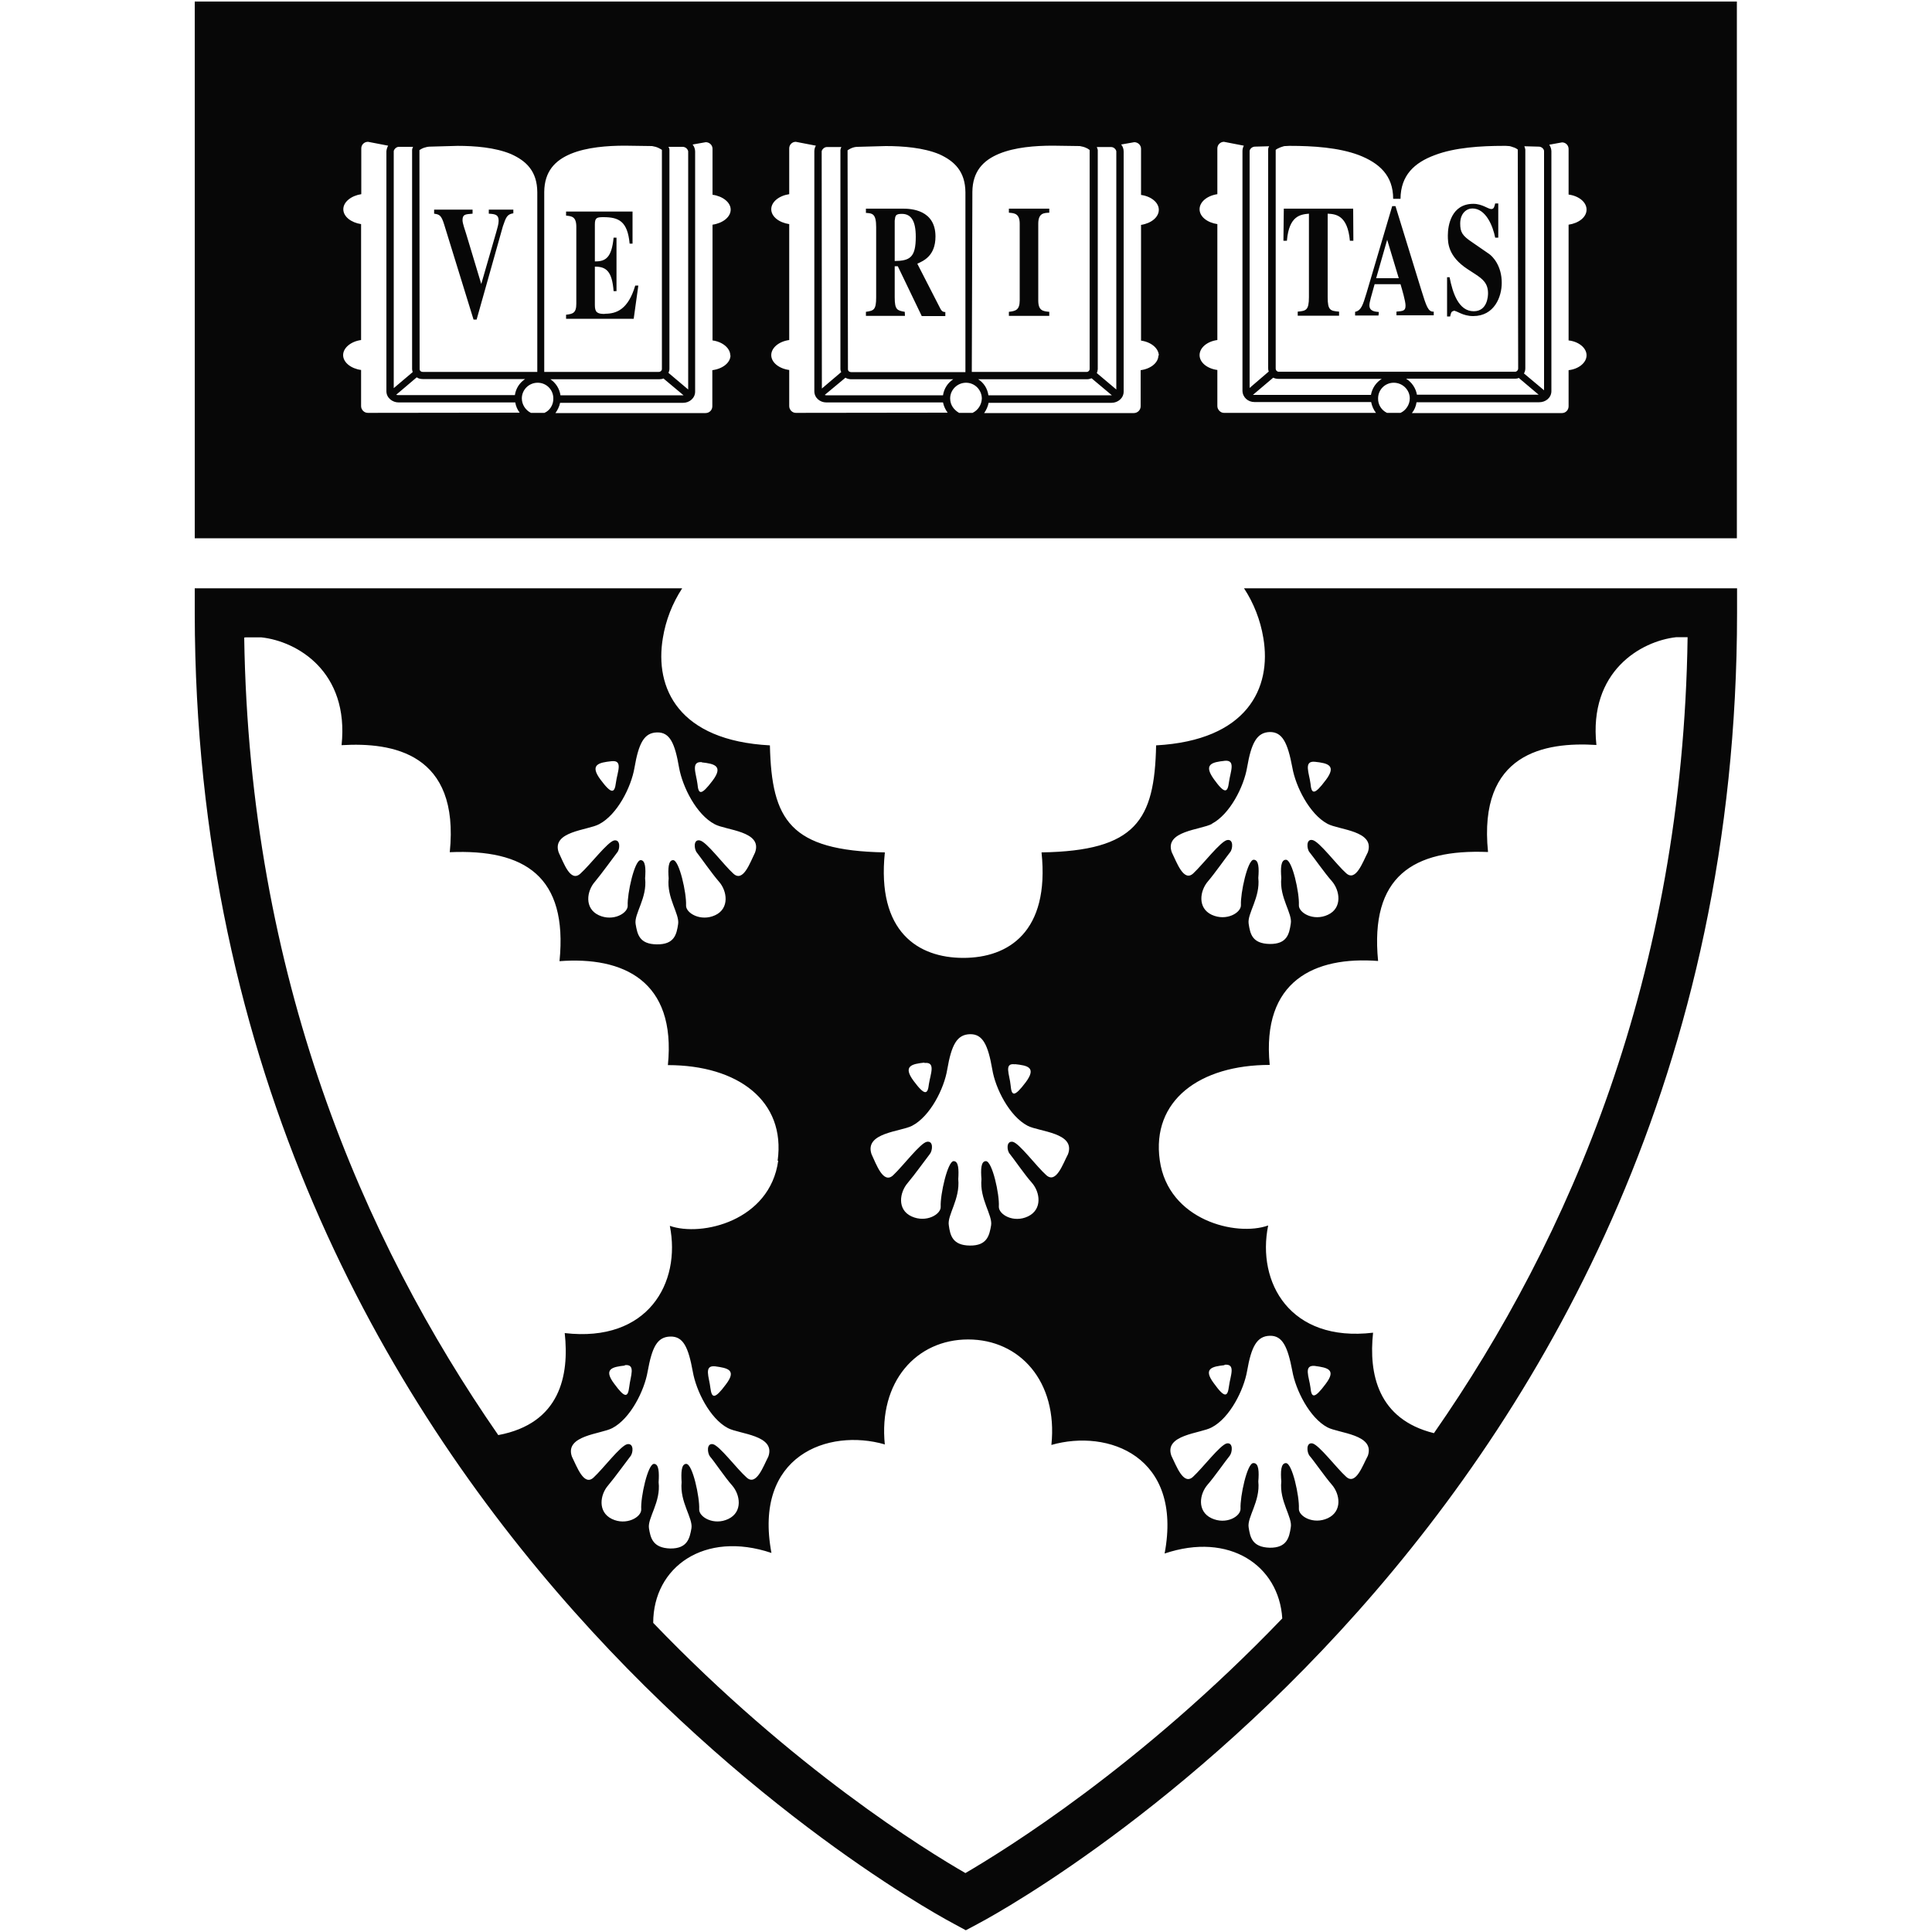 <?xml version="1.0" encoding="utf-8"?>
<!-- Generator: Adobe Illustrator 23.0.1, SVG Export Plug-In . SVG Version: 6.00 Build 0)  -->
<svg version="1.1" id="Layer_1" xmlns="http://www.w3.org/2000/svg" xmlns:xlink="http://www.w3.org/1999/xlink" x="0px" y="0px"
	 viewBox="0 0 1000 1000" style="enable-background:new 0 0 1000 1000;" xml:space="preserve">
<style type="text/css">
	.st0{fill:#070707;}
</style>
<path class="st0" d="M100.8,0.8v277.8l798.2,0V0.8H100.8z M789,75.7l7.5,0.2c1.5,0,2.7,1.3,2.7,2.3V202l-10.4-8.7
	c0.4-0.7,0.7-1.6,0.7-2.6V77.4C789.4,76.8,789.2,76.3,789,75.7L789,75.7z M796.4,204.3h-63c-0.6-3.4-2.6-6.4-5.6-8.3h56.6
	c0.6,0,1.2-0.1,1.7-0.4L796.4,204.3z M660.3,77.6c0.5-0.7,4.3-2.2,5.1-2c0.6,0,1.2-0.1,1.9-0.1h0.5c11.5,0,25,0.8,35.6,4.8
	c10.5,4.1,17.7,10.5,17.7,22.6h3.8c0.1-12.2,7.2-18.7,17.7-22.6c10.4-4,24.1-4.8,35.5-4.8h1.3c0.5,0,1,0.1,1.5,0.1
	c0.4-0.1,2.1,0.5,3.2,0.9c0.7,0.3,1.2,0.7,1.5,0.9l0.2,113.3c0,0.9-0.7,1.7-1.5,1.7H661.8c-0.8,0-1.5-0.7-1.5-1.7L660.3,77.6
	L660.3,77.6z M661.8,196.1h53.4c-2.9,1.8-5,4.8-5.6,8.3h-60.4c-0.3,0-0.4,0-0.7,0l10.5-8.9C659.9,195.9,660.7,196.1,661.8,196.1
	L661.8,196.1z M646.8,78.2c0-0.9,1.1-2.2,2.6-2.3l7.5-0.2c-0.3,0.5-0.5,1-0.5,1.7v113.3c0,0.6,0.1,1.2,0.3,1.6l-9.9,8.5V78
	L646.8,78.2z M575.1,76.1c1.6,0,2.7,1.5,2.7,2.3v123.2l-10.1-8.5c0.3-0.6,0.4-1.3,0.5-2V77.6c-0.2-0.7-0.3-1.1-0.5-1.5L575.1,76.1
	L575.1,76.1z M575.5,204.6h-63.9c-0.5-3.5-2.4-6.5-5.3-8.3h56.4c0.8,0,1.5-0.2,2.3-0.5L575.5,204.6z M503.3,99.3
	c0.1-10.6,5.6-16.3,13.8-19.7c8.2-3.4,18.7-4.2,27.8-4.2l14,0.2c1.2,0.2,2.4,0.5,3.4,1c0.5,0.2,1,0.5,1.5,0.9l0.2,0.1V191
	c0,0.8-0.7,1.5-1.5,1.5h-59.5L503.3,99.3z M438.7,77.8c0.3-0.2,1.2-0.8,2.2-1.2c1-0.4,2-0.6,3.1-0.6l14.5-0.4
	c8.8,0,19.4,0.8,27.6,4.2c8,3.6,13.5,9,13.6,19.7v93.1h-59.2c-0.9,0-1.6-0.6-1.6-1.5L438.7,77.8L438.7,77.8z M440.3,196.3h53.1
	c-2.9,1.9-4.8,4.9-5.3,8.3h-60.4c-0.2,0-0.5,0-0.8-0.2l10.7-8.9C438.4,196,439.2,196.2,440.3,196.3L440.3,196.3z M425.3,78.4
	c0-0.8,1.2-2.3,2.7-2.3l7.5,0c-0.3,0.5-0.4,0.9-0.5,1.5V191c0,0.6,0.2,1.1,0.4,1.6l-10,8.5L425.3,78.4z M346,76l7.5,0
	c1.3,0.1,2.4,1,2.7,2.3v123.3l-10.2-8.6c0.3-0.7,0.5-1.4,0.5-2.1V77.6C346.5,77,346.3,76.5,346,76L346,76z M353.8,204.6h-63.7
	c-0.5-3.4-2.4-6.4-5.2-8.3h56.3c0.8,0,1.5-0.1,2.2-0.4L353.8,204.6z M281.7,99.3c0.1-10.6,5.6-16.3,13.8-19.7
	c8.2-3.4,18.9-4.2,27.9-4.2l14.1,0.2c1.2,0.2,2.4,0.5,3.4,1c0.7,0.3,1.2,0.7,1.6,0.9l0.1,0.1V191c0,0.8-0.7,1.5-1.6,1.5h-59.3
	L281.7,99.3z M217.1,77.7c0.3-0.2,1.2-0.8,2.3-1.2c1-0.3,2-0.6,3.1-0.6l14.4-0.4c8.8,0,19.3,0.8,27.5,4.2c8.1,3.6,13.6,9,13.7,19.7
	h0v93.1h-59.3c-0.9,0-1.6-0.6-1.6-1.5L217.1,77.7z M218.7,196.2h53.1c-2.9,1.9-4.8,4.9-5.3,8.3h-60.3c-0.5,0-0.8,0-1.1-0.2l10.6-9
	c0.8,0.6,1.9,0.9,3.1,0.9L218.7,196.2z M203.8,78.3c0-0.8,1.2-2.3,2.6-2.3l7.4,0c-0.3,0.5-0.4,1-0.5,1.5V191c0,0.4,0.1,0.8,0.3,1.6
	l-9.8,8.3L203.8,78.3z M190.4,213.7c-2,0-3.5-1.7-3.5-3.5v-18.7c-5.2-0.7-9.3-3.9-9.3-7.7c0-3.8,4.1-7.1,9.3-7.8V116
	c-5.2-0.8-9.2-3.9-9.2-7.7s4.1-7,9.3-7.8V76.8c0-1.9,1.5-3.4,3.5-3.4l10.4,2c-0.5,0.9-0.8,1.8-0.9,2.9v124.2c0,3.4,3.1,5.8,6.3,5.8
	h60.4c0.3,1.9,1.1,3.8,2.3,5.3L190.4,213.7z M281.8,213.7h-7c-2.8-1.4-4.7-4.3-4.7-7.5c0-4.4,3.6-8.1,8.2-8.1c4.5,0,8.1,3.6,8.1,8.1
	c0,0,0,0,0,0C286.5,209.5,284.6,212.5,281.8,213.7L281.8,213.7z M378.1,183.9c0,3.8-4,7-9.4,7.7v18.7c0,1.9-1.5,3.5-3.5,3.5h-77.7
	c1.1-1.6,2-3.3,2.4-5.3h63.7c3.2,0,6.2-2.4,6.2-5.8V78.4c0-1.3-0.5-2.6-1.3-3.6l6.8-1.2c1.9,0,3.5,1.5,3.5,3.4v23.8
	c5.2,0.7,9.4,3.9,9.4,7.7s-4,7-9.4,7.8v59.9c5.2,0.7,9.2,4,9.2,7.8L378.1,183.9z M411.9,213.7c-1.9,0-3.4-1.7-3.4-3.5v-18.7
	c-5.3-0.7-9.3-3.9-9.3-7.7c0-3.8,4-7.1,9.3-7.8V116c-5.3-0.8-9.3-3.9-9.3-7.7s4-7,9.3-7.8V76.8c0-1.9,1.5-3.4,3.4-3.4l10.4,2
	c-0.5,0.8-0.8,1.8-0.8,2.9v124.2c0,3.4,2.9,5.8,6.2,5.8h60.4c0.4,1.9,1.2,3.7,2.4,5.3L411.9,213.7z M503.4,213.7h-7
	c-2.7-1.6-4.6-4.1-4.6-7.5c0-4.4,3.7-8.1,8.2-8.1c4.5,0,8.1,3.6,8.2,8.1c0,0,0,0,0,0C508.1,209.4,506.3,212.3,503.4,213.7
	L503.4,213.7z M599.6,183.9c0,3.8-3.9,7-9.2,7.7v18.7c0,1.9-1.6,3.5-3.5,3.5h-77.5c1.1-1.6,1.9-3.3,2.3-5.3h63.6
	c3.3,0,6.3-2.4,6.3-5.8V78.4c0-1.4-0.5-2.7-1.3-3.6l6.8-1.2c1.9,0,3.5,1.5,3.5,3.4c0,0,0,0.1,0,0.1v23.8c5.2,0.7,9.2,3.9,9.2,7.7
	s-3.9,7-9.2,7.8v59.9c5.2,0.7,9.2,4,9.2,7.8L599.6,183.9z M633.5,213.7c-1.8,0-3.4-1.7-3.4-3.5v-18.7c-5.3-0.7-9.2-3.9-9.2-7.7
	c0-3.8,3.9-7.1,9.2-7.8V116c-5.3-0.8-9.2-3.9-9.2-7.7s3.9-7,9.2-7.8V76.8c0-1.9,1.6-3.4,3.4-3.4l10.3,2c-0.4,0.8-0.7,1.7-0.7,2.7
	v124.2c0.1,3.4,2.9,5.8,6.2,5.8h60.4c0.4,2,1.2,3.9,2.5,5.6L633.5,213.7z M724.9,213.7h-7c-2.9-1.4-4.7-4.3-4.6-7.5
	c0-4.5,3.6-8.1,8.1-8.1c4.6,0,8.3,3.7,8.3,8.1C729.7,209.5,727.6,212.5,724.9,213.7L724.9,213.7z M821.2,183.9c0,3.8-4,7.1-9.3,7.7
	v18.7c0,1.9-1.5,3.5-3.4,3.5h-77.7c1.3-1.6,2.1-3.5,2.4-5.6h63.5c3.4,0,6.3-2.4,6.3-5.8V78.3c0-1.3-0.5-2.4-1.1-3.4l6.6-1.2
	c1.9,0,3.4,1.5,3.4,3.4v23.6c5.3,0.7,9.3,3.9,9.3,7.8c0,3.9-4,7-9.3,7.8v59.9C817.2,176.8,821.2,180.1,821.2,183.9L821.2,183.9z
	 M312.9,162.5c-3.9,0-5-1-5-4.6V138c5.9,0,8.9,2.4,9.7,12.7h1.5V123h-1.5c-1,10.2-4,12.4-9.7,12.3v-19.1c0-3.5,1-3.8,4.4-3.8
	c8,0,12.5,2.1,13.6,13.7h1.5v-16.6H293v2.1c2.8,0.3,5.3,0.4,5.3,5.8v39.8c0,4.9-1.9,5.3-5.3,5.7v2.1h35l2.4-17.2h-1.6
	c-3.7,12.5-9.8,14.6-15.7,14.6L312.9,162.5z M752.3,160.8c1.9,0,4.7,2.8,10.2,2.8c11,0,14.8-10,14.8-17.2c0-8.9-4.7-13.7-6.6-15
	l-8.7-6c-5.1-3.4-6.2-5.2-6.2-9.7c0-5.3,3.3-7.8,6.3-7.8c7.1,0,10.7,9.4,11.8,15.1h1.6v-17.7h-1.6c-0.4,1.6-0.6,2.9-2,2.9
	c-1.7,0-4.7-2.7-9.3-2.7c-11.4,0-13.2,11.2-13.2,16.3c0,3.8,0,10.8,10.2,17.5l4,2.6c3.8,2.5,6.6,4.7,6.6,9.9c0,1.2-0.2,9.3-7.4,9.3
	c-7.8,0-10.9-9.4-12.5-17.6H749v20.3h1.6c0.3-1.3,0.5-2.8,1.8-2.8L752.3,160.8z M229.9,116.2l15.2,49.2h1.6l13.6-48.3
	c1.6-4.6,2.1-6.2,5.4-6.7v-1.9H253v2.1c3.4,0.2,5.1,0.5,5.1,3.7c0,1.7-0.7,3.8-1.2,5.7l-7.8,27l-7.8-25.9c-0.6-2-1.9-5.5-1.9-7.1
	c0-3.1,1.4-3.1,5.2-3.4v-2.1h-19.9v2.1C227.4,111,228.4,111.3,229.9,116.2L229.9,116.2z M468.3,161.4c-3.9-0.7-5.2-1-5.2-7.5v-16.1
	h1.6l12.4,25.8h12.2v-2.1c-0.7,0-1.6,0-2.5-1.6l-12-23.4c3.2-1.5,9.4-4,9.4-14.1c0-13.8-12.6-14.4-16.8-14.4h-19.2v2.2
	c3.4,0.2,5.3,0.4,5.3,7.4v36.3c0,6.6-1.3,6.9-5.3,7.5v2.1h20.2L468.3,161.4L468.3,161.4z M463.1,114.2c0.3-2.6,0.4-3.5,3.7-3.5
	c4.8,0,7.2,3.6,7.2,11.9c0,10.6-3,12.4-10.9,12.5L463.1,114.2z M677.5,110.6v43.2c0,6.9-1.6,7.1-5.8,7.5v2.1h21.4v-2.1
	c-4.5-0.4-5.9-0.6-5.9-7.5v-43.2c4.1,0.2,10.3,0.7,11.5,14h1.8l-0.1-16.6h-35.9l-0.2,16.6h1.8C667.2,111.5,673.3,111,677.5,110.6
	L677.5,110.6z M713.7,161.5c-2.1-0.2-4.9-0.4-4.9-3.5c0-1.6,1-4.8,2.7-10.9h13.4c0.8,2.7,2.6,8.8,2.6,11c0,2.7-1,2.9-4.7,3.2v1.9
	h19.3v-1.9c-2.9,0.2-3.8-2.7-6.5-11.4l-13.3-43.2h-1.7l-13.3,45c-1.9,6.2-2.7,9-5.9,9.7v1.9h12.1L713.7,161.5z M718,124.1l6,19.9
	h-11.7L718,124.1z M522.2,110.1c2.8,0.2,5.6,0.4,5.6,5.7v39.7c0,5.1-2.3,5.5-5.6,5.9v2.1h20.9v-2.1c-3.3-0.3-5.7-0.6-5.7-5.9v-39.7
	c0-5.5,2.9-5.6,5.7-5.7V108h-20.9V110.1z M643.9,304.5c5,7.6,8.5,16.5,10,25.7c4.4,25.9-8.3,53-55.5,55.6
	c-0.8,38.7-10.3,54.6-59.3,55.4c4.3,41.2-17.2,54.6-40.5,54.6c-23.3,0-44.9-13.4-40.6-54.6c-49.1-0.9-58.6-16.7-59.5-55.4
	c-47.3-2.5-59.8-29.6-55.4-55.6c1.5-9.2,4.9-17.9,10-25.7H100.8v12.8c0.4,473.9,392.1,678,393.2,678.6l5.9,3.2l6-3.2
	c1.2-0.6,393-204.8,393.2-678.6v-12.8L643.9,304.5z M316.9,739.2c9.4-4.9,16.6-19.4,18.3-29.2c2.3-12.7,4.9-18,11.7-18.2
	s9.4,5.6,11.7,18.2c1.7,9.8,8.8,24.3,18.2,29.2c5.9,3.1,24.8,3.6,20.9,14.7c-2.6,5-6.2,15.4-11.2,10.9c-5.2-4.6-14-16.5-17.5-17.3
	c-3.4-0.6-2.9,4.6-1.5,6.4c2,2.2,7.8,10.9,11.4,14.9c4.3,4.9,5.6,13.8-1.9,17.4s-15.3-1-15.1-5c0.3-6.2-3.4-23.5-6.7-23.5
	c-2.6,0-2.7,4.6-2.4,9.5c-1,10.3,5.9,18.5,5.1,23.8c-0.9,5.1-2,10.6-11,10.5c-9-0.3-10.2-5.4-11-10.5c-0.8-5.3,6.2-13.5,5-23.8
	c0.3-4.9,0.2-9.5-2.4-9.5c-3.2,0-7,17.4-6.6,23.5c0.2,4.1-7.8,8.6-15.2,5c-7.4-3.6-6.2-12.5-1.9-17.4c3.4-4,9.5-12.5,11.4-14.9
	c1.6-1.8,2-7-1.5-6.4c-3.5,0.7-12.5,12.7-17.5,17.3c-5,4.6-8.6-5.7-11.2-10.9C292.2,742.9,311,742.3,316.9,739.2L316.9,739.2z
	 M323.3,706.6c6-0.7,3,5.6,2.4,11.2c-0.7,5.5-2.1,6.2-7.8-1.6c-5.8-7.7-0.9-8.7,5.6-9.4L323.3,706.6z M370.1,707.2
	c6.5,0.9,11.4,1.8,5.6,9.4c-5.8,7.8-7.3,7.2-8,1.8C367.1,712.9,364.1,706.6,370.1,707.2L370.1,707.2z M648.7,757.3
	c-3.2,0-6.9,17.4-6.6,23.5c0.2,4.1-7.5,8.6-15.1,5c-7.5-3.6-6.2-12.5-1.9-17.4c3.5-4,9.4-12.5,11.4-14.9c1.4-1.8,1.9-7-1.5-6.4
	c-3.4,0.7-12.5,12.7-17.5,17.3c-5,4.6-8.6-5.7-11.2-10.9c-3.9-11,15.1-11.5,20.9-14.7c9.4-4.9,16.6-19.4,18.3-29.2
	c2.2-12.7,5.1-18,11.7-18.2c6.6-0.2,9.3,5.6,11.7,18.2c1.7,9.8,8.9,24.3,18.2,29.2c5.9,3.1,24.7,3.6,20.9,14.7
	c-2.7,5-6.2,15.4-11.2,10.9s-14-16.5-17.5-17.3c-3.4-0.6-2.9,4.6-1.5,6.4c2,2.2,8,10.9,11.5,14.9c4.3,4.9,5.6,13.8-2,17.4
	c-7.5,3.5-15.3-1-15-5c0.3-6.2-3.4-23.5-6.7-23.5c-2.7,0-2.8,4.6-2.4,9.5c-1.1,10.3,5.9,18.5,4.9,23.8c-0.8,5.1-1.9,10.6-10.9,10.5
	c-9.1-0.3-10.1-5.4-10.9-10.5c-0.9-5.3,6.1-13.5,5-23.8c0.4-4.9,0.3-9.5-2.4-9.5H648.7z M633.7,706.4c6.2-0.7,3.1,5.6,2.4,11.2
	c-0.7,5.5-2.2,6.2-7.8-1.6c-5.8-7.7-0.9-8.7,5.6-9.4L633.7,706.4z M680.5,707c6.6,0.9,11.4,1.8,5.6,9.4c-5.8,7.8-7.3,7.2-7.8,1.8
	c-0.7-5.5-3.8-11.8,2.3-11.2H680.5z M686.1,403.9c-5.8,7.8-7.3,7.2-7.8,1.6c-0.7-5.4-3.7-11.8,2.3-11.2c6.6,0.7,11.4,1.8,5.6,9.5
	L686.1,403.9z M633.7,393.8c6.2-0.7,3.1,5.7,2.4,11.1c-0.7,5.5-2.2,6.2-7.8-1.6c-5.6-7.8-0.9-8.8,5.6-9.5L633.7,393.8z M627.2,426.4
	c9.4-4.9,16.6-19.2,18.3-29.2c2.2-12.8,5.1-18.1,11.7-18.3c6.6-0.1,9.3,5.6,11.7,18.3c1.7,9.9,8.9,24.2,18.2,29.2
	c5.9,3.2,24.7,3.5,20.9,14.7c-2.7,5.2-6.2,15.4-11.2,10.9c-5-4.4-14-16.6-17.5-17.2c-3.4-0.7-2.9,4.7-1.5,6.3c2,2.4,8,11,11.5,14.9
	c4.3,4.9,5.6,14-2,17.5c-7.5,3.5-15.3-1.1-15-5.1c0.3-6.2-3.4-23.4-6.7-23.4c-2.7,0-2.8,4.5-2.4,9.4c-1.1,10.2,5.9,18.4,4.9,23.7
	c-0.8,5.3-1.9,10.6-10.9,10.5c-9.1-0.2-10.1-5.2-10.9-10.5c-0.8-5.3,6.1-13.5,5-23.7c0.4-5,0.3-9.4-2.4-9.4
	c-3.2,0-6.9,17.5-6.6,23.4c0.2,4-7.5,8.6-15.1,5.1c-7.5-3.5-6.2-12.5-1.9-17.4c3.5-4.1,9.4-12.5,11.4-15c1.4-1.6,1.9-6.9-1.5-6.3
	s-12.5,12.5-17.5,17.2c-5,4.8-8.6-5.6-11.2-10.9c-3.9-11.1,15-11.5,20.9-14.7H627.2z M657.2,551.2c-4.3-43.7,23.4-56.3,56.1-53.8
	c-4.3-43.7,18-58,56.9-56.4c-5.2-51.2,29.3-57.1,56.1-55.4c-4.1-38.1,23-53.8,41.4-55.8h5.8C871,505,812.5,640.8,742.2,741.8
	c-29.1-7.2-33.8-30.8-31.5-52c-43,5.1-60.3-26-54.3-55.5c-16.4,5.9-51.7-2.6-56.1-33.7C595.9,569.6,621,551.2,657.2,551.2z
	 M525.3,550.8c6.5,0.7,11.4,1.6,5.6,9.4c-5.9,7.8-7.3,7.2-7.8,1.6s-3.7-11.8,2.3-10.9L525.3,550.8z M478.5,550.2
	c6-0.7,3.1,5.7,2.3,10.9c-0.6,5.5-2.1,6.2-7.9-1.6c-5.8-7.8-0.9-8.8,5.6-9.5L478.5,550.2z M472.1,582.7c9.4-4.9,16.6-19.3,18.2-29.2
	c2.2-12.7,5-18,11.7-18.2c6.7-0.2,9.4,5.6,11.6,18.2c1.6,9.9,8.9,24.3,18.3,29.2c5.9,3.1,25,3.5,20.9,14.7
	c-2.7,5.1-6.1,15.4-11.2,10.9c-5.1-4.5-14-16.6-17.4-17.3c-3.5-0.6-3.1,4.6-1.5,6.3c1.9,2.3,7.8,10.9,11.4,14.9
	c4.3,4.9,5.5,13.8-2,17.4c-7.5,3.6-15.3-1-15.1-5.1c0.4-6.2-3.4-23.5-6.7-23.5c-2.6,0-2.7,4.4-2.3,9.3c-1,10.4,5.8,18.6,5,23.9
	c-0.9,5.2-2,10.6-11,10.5c-9-0.1-10.2-5.3-10.9-10.5c-0.9-5.3,5.9-13.4,4.9-23.9c0.3-4.9,0.2-9.3-2.4-9.3c-3.1,0-7,17.4-6.7,23.5
	c0.3,4-7.5,8.6-15.1,5.1c-7.6-3.5-6.2-12.5-1.9-17.4c3.4-4,9.5-12.5,11.4-14.9c1.4-1.7,2-7-1.6-6.3c-3.4,0.7-12.3,12.5-17.4,17.3
	c-5.1,4.8-8.7-5.6-11.2-10.9C447.3,586.2,466.1,585.8,472.1,582.7L472.1,582.7z M458,747.9c-3.4-32.8,16.4-54.6,43.1-54.6
	c26.7,0,46.5,21.7,43.1,54.6c29.3-8.4,68.1,5.8,58.6,56.2c33.5-11.3,59.2,6.2,60.9,33.6c-74.1,77.2-143.9,120-164,131.8
	c-20.3-11.7-88.9-53.8-161.6-129.5c0-28.9,26.5-47.9,61.2-36.2c-9.5-50.5,29.4-64.6,58.6-56.2L458,747.9z M402.8,600.8
	c-4.3,31.1-39.6,39.5-56.1,33.7c5.9,29.4-11.2,60.5-54.4,55.5c2.4,21.9-2.3,46.8-34.4,52.8C187.7,641.5,129.1,505.4,126.4,330
	c0.3,0,0.5-0.1,0.8-0.1h8.1c18.5,2,45.5,17.7,41.5,55.8c26.5-1.6,61.2,4.2,56,55.4c38.8-1.7,61.2,12.5,56.8,56.4
	c32.8-2.5,60.5,10,56.1,53.8c36.2,0,61.1,18.5,56.8,49.5L402.8,600.8z M318.8,405.1c-0.7,5.5-2.2,6.2-8-1.6
	c-5.8-7.8-0.8-8.8,5.7-9.5C322.7,393.3,319.5,399.6,318.8,405.1L318.8,405.1z M363.2,394.6c6.5,0.7,11.4,1.8,5.6,9.5
	c-5.9,7.8-7.3,7.2-7.8,1.6c-0.7-5.4-3.6-11.8,2.4-11.2L363.2,394.6z M351.5,397.4c1.8,9.9,8.9,24.2,18.4,29.2
	c5.8,3.2,25,3.5,20.9,14.7c-2.6,5.2-6.1,15.6-11.2,10.9c-5.2-4.7-13.9-16.6-17.4-17.2c-3.5-0.7-2.9,4.7-1.5,6.3
	c1.9,2.4,7.9,11,11.4,15c4.3,4.8,5.6,13.9-1.9,17.4c-7.5,3.5-15.3-1.1-15.1-5.1c0.3-6.2-3.5-23.4-6.7-23.4c-2.5,0-2.7,4.5-2.3,9.4
	c-1.1,10.2,5.7,18.4,4.9,23.7c-0.8,5.3-1.9,10.6-11,10.5s-10.1-5.2-11-10.5s6.1-13.5,4.9-23.7c0.4-5,0.2-9.4-2.3-9.4
	c-3.2,0-7,17.5-6.7,23.4c0.3,4-7.5,8.6-15,5.1c-7.5-3.5-6.3-12.5-1.9-17.4c3.4-4.1,9.5-12.5,11.4-15c1.5-1.6,1.9-6.9-1.5-6.3
	c-3.4,0.7-12.3,12.5-17.5,17.2s-8.6-5.6-11.2-10.9c-3.9-11.1,15-11.5,20.9-14.7c9.4-4.9,16.6-19.2,18.3-29.2
	c2.2-12.8,5-18.1,11.6-18.3C346.7,378.9,349.3,384.6,351.5,397.4L351.5,397.4z"/>
</svg>
